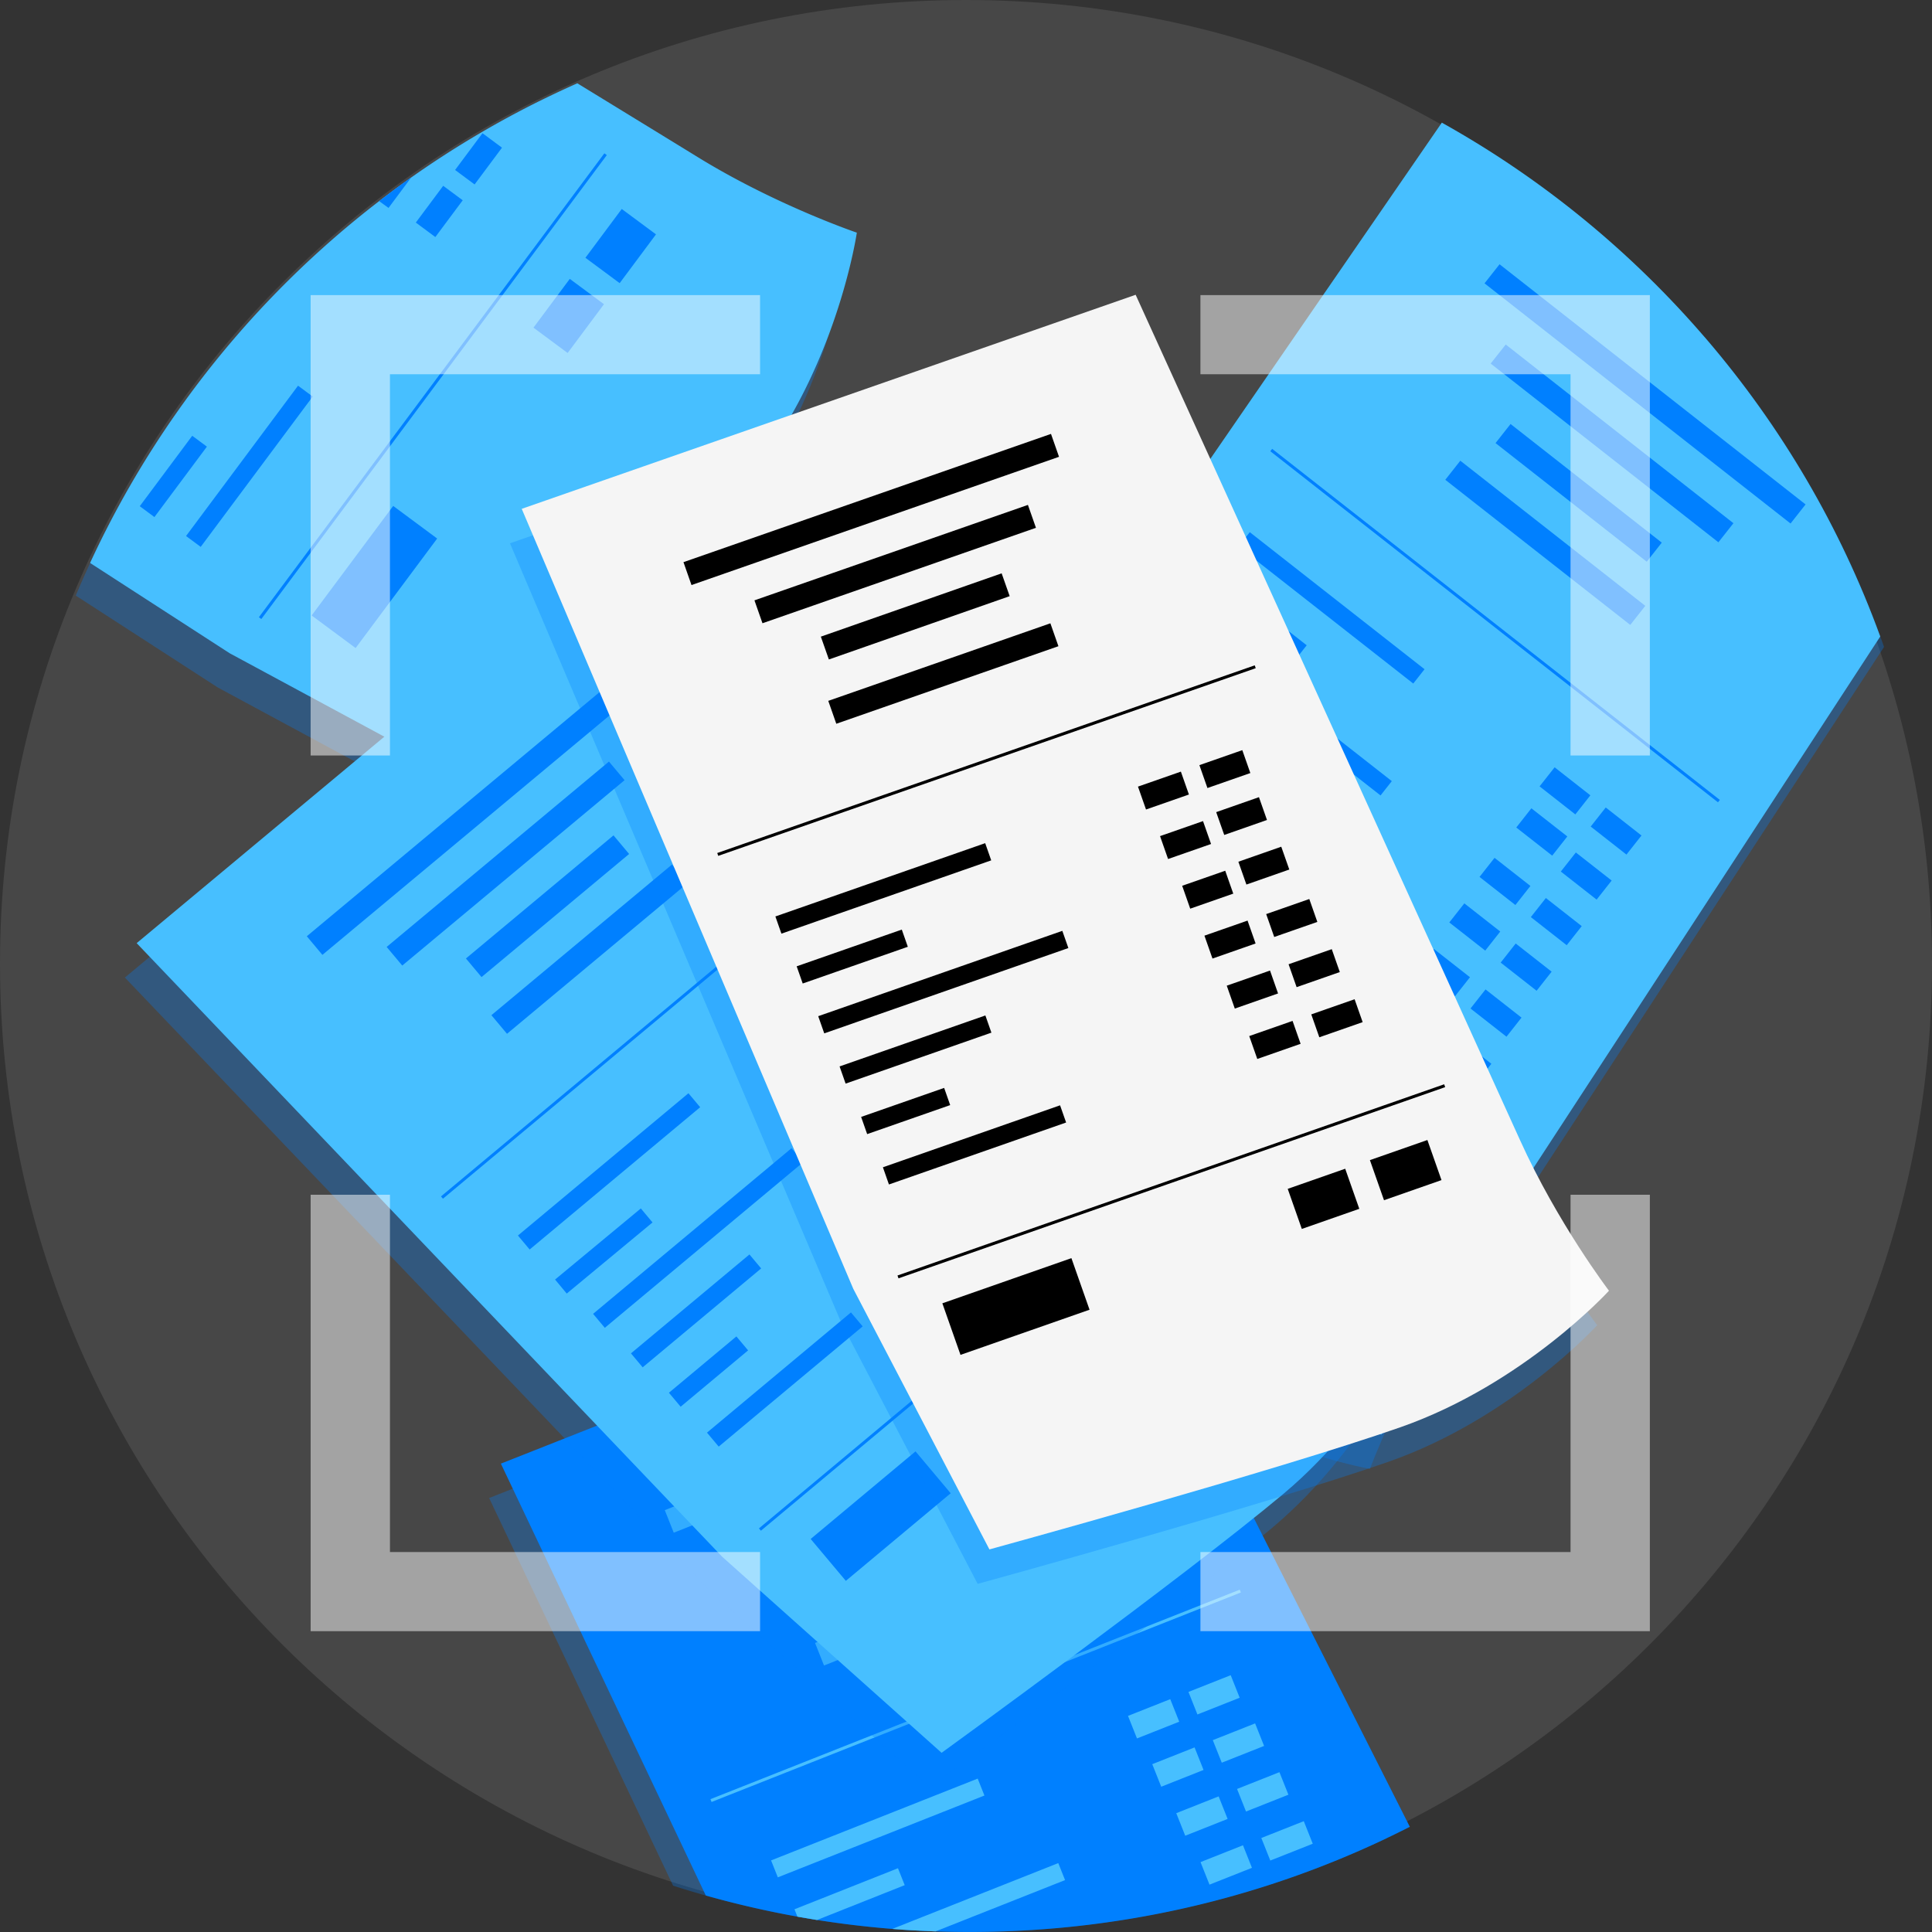 <svg xmlns="http://www.w3.org/2000/svg" width="512" height="512" fill="none"><rect width="100%" height="100%" fill="#333333" stroke="none"/><path fill="#fff" fill-opacity=".1" d="M256 510.785c141.385 0 256-114.343 256-255.392C512 114.343 397.385 0 256 0S0 114.343 0 255.393c0 141.049 114.615 255.392 256 255.392z"/><path fill="#0080FF" d="M367.434 487.169a337406.14 337406.14 0 0 0-77.603-153.516l-160.206 63.338 48.75 102.738c62.324 19.95 129.928 15.443 189.059-12.56z" opacity=".3"/><path fill="#0080FF" d="M373.619 484.124c-33.109-65.54-80.655-159.585-80.655-159.585l-160.226 63.337 54.312 114.456a257.127 257.127 0 0 0 70.034 9.655c41.964 0 81.579-10.055 116.535-27.863z"/><path fill="#47BFFF" d="m328.547 421.278-140.274 55.52.297.745 140.273-55.52-.296-.745zm-69.449 50.068-54.754 21.682 1.785 4.487 54.754-21.682-1.785-4.487zm51.033-21.053-11.197 4.435 2.377 5.976 11.198-4.434-2.378-5.977zm16.019-6.35-11.197 4.434 2.378 5.976 11.197-4.434-2.378-5.976zm-86.393 55.644-1.787-4.486-27.427 10.876.783 1.963c1.707.301 3.454.601 5.18.882l23.251-9.235zm76.817-36.506-11.215 4.443 2.379 5.976 11.215-4.443-2.379-5.976zm16.043-6.366-11.215 4.443 2.379 5.976 11.215-4.443-2.379-5.976zm-50.373 41.511-1.787-4.487-44.012 17.447c3.795.301 7.61.521 11.465.661l34.334-13.601v-.02zm40.708-22.167-11.233 4.451 2.379 5.976 11.233-4.451-2.379-5.976zm16.11-6.418-11.234 4.451 2.379 5.976 11.234-4.451-2.379-5.976zm-9.661 19.374-11.253 4.459 2.379 5.975 11.253-4.458-2.379-5.976zm16.113-6.386-11.252 4.458 2.379 5.976 11.252-4.458-2.379-5.976zm-73.425-120.37-95.917 37.944 2.376 5.977 95.917-37.944-2.376-5.977zm-4.663 18.788-71.395 28.344 2.391 5.992 71.394-28.344-2.39-5.992zm-5.696 19.162-47.386 18.755 2.377 5.977 47.386-18.756-2.377-5.976zm12.234 12.244-57.968 22.943 2.377 5.977 57.968-22.943-2.377-5.977z"/><path fill="#0080FF" d="m20.078 157.842 37.687 24.378 68.669 37.057s51.34-59.852 72.041-87.675c20.701-27.823 25.48-60.854 25.48-60.854s-21.284-7.19-41.984-19.91c-4.98-3.065-19.677-12.079-39.174-23.997-55.356 27.542-98.906 74.054-122.719 131.001z" opacity=".3"/><path fill="#47BFFF" d="m23.875 149.19 37.005 23.936 68.688 37.057s51.34-59.852 72.021-87.674c20.701-27.823 25.48-60.854 25.48-60.854s-21.263-7.191-41.984-19.91c-4.357-2.685-16.163-9.916-32.086-19.67A257.033 257.033 0 0 0 23.875 149.19z"/><path fill="#0080FF" d="m160.163 40.627-91.554 122.94.645.478 91.554-122.94-.645-.477zM50.944 115.484 37.04 134.149l3.884 2.88 13.905-18.665-3.884-2.88zm52.018-60.38 6.023-8.092a232.315 232.315 0 0 0-8.493 6.29l2.47 1.802zM78.983 102.21l-29.678 39.839 3.883 2.879 29.68-39.838-3.885-2.88zm38.47-52.97-7.258 9.743 5.173 3.836 7.258-9.743-5.173-3.835zm10.407-13.939-7.258 9.743 5.173 3.835 7.258-9.742-5.173-3.836zm-23.661 98.779-21.613 29.023 11.653 8.636 21.613-29.022-11.653-8.637zm46.799-60.176-9.627 12.928 9.058 6.714 9.627-12.928-9.058-6.713zm13.768-18.52-9.625 12.93 9.075 6.723 9.625-12.929-9.075-6.724z"/><path fill="#0080FF" d="m451.726 89.298-68.528-53.803L255.78 220.54l-38.952 67.483s58.609 52.801 85.916 74.194c27.306 21.393 60.315 27.042 60.315 27.042s7.751-21.032 21.083-41.344c9.959-15.203 80.374-123.149 115.149-176.471-10.561-30.106-26.704-57.969-47.565-82.166v.02z" opacity=".3"/><path fill="#47BFFF" d="M382.111 32.49 258.89 211.445l-38.952 67.504s58.608 52.781 85.915 74.174c27.327 21.393 60.316 27.042 60.316 27.042s7.75-21.033 21.082-41.344c9.577-14.622 75.113-115.077 111.034-170.141-21.143-58.09-62.765-106.384-116.174-136.17v-.02z"/><path fill="#0080FF" d="m337.137 118.949-.496.63 118.642 93.04.496-.63-118.642-93.04z"/><path fill="#47BFFF" d="m268.246 219.388-.496.631 120.744 94.586.496-.63-120.744-94.587z"/><path fill="#0080FF" d="m331.205 141.034-2.99 3.795 46.314 36.32 2.99-3.795-46.314-36.32zm80.786 62.309-3.983 5.055 9.471 7.428 3.983-5.055-9.471-7.428zm13.547 10.648-3.983 5.055 9.471 7.427 3.983-5.055-9.471-7.427zM323.08 152.814l-2.99 3.795 23.207 18.193 2.99-3.795-23.207-18.193zm82.752 61.395-4.004 5.089 9.524 7.458 4.004-5.09-9.524-7.457zm11.783 11.704-3.982 5.056 9.488 7.438 3.982-5.056-9.488-7.438zm-102.668-61.159-2.99 3.796 53.898 42.252 2.99-3.796-53.898-42.252zm81.125 62.581-3.982 5.056 9.504 7.45 3.982-5.056-9.504-7.45zm13.598 10.648-3.982 5.056 9.504 7.451 3.982-5.056-9.504-7.451z"/><path fill="#47BFFF" d="m306.806 176.708-2.99 3.796 32.191 25.235 2.99-3.796-32.191-25.235z"/><path fill="#0080FF" d="m388.064 239.403-3.982 5.056 9.52 7.463 3.982-5.056-9.52-7.463zm13.613 10.638-3.982 5.057 9.521 7.461 3.982-5.057-9.521-7.461z"/><path fill="#47BFFF" d="m298.563 188.677-2.989 3.797 18.332 14.365 2.989-3.796-18.332-14.366z"/><path fill="#0080FF" d="m380.001 251.49-3.981 5.057 9.552 7.486 3.982-5.057-9.553-7.486zm13.68 10.716-3.982 5.057 9.537 7.473 3.981-5.056-9.536-7.474z"/><path fill="#47BFFF" d="m290.348 200.734-2.989 3.796 39.127 30.662 2.989-3.797-39.127-30.661zm81.586 62.934-3.981 5.057 9.569 7.498 3.981-5.057-9.569-7.498z"/><path fill="#0080FF" d="m385.653 274.416-3.981 5.057 9.568 7.498 3.982-5.056-9.569-7.499z"/><path fill="#47BFFF" d="m268.368 233.388-8.966 11.39 28.504 22.329 8.966-11.39-28.504-22.329zm74.851 60.651-6.969 8.854 12.697 9.946 6.968-8.854-12.696-9.946zm18.184 14.252-6.981 8.87 12.696 9.946 6.982-8.869-12.697-9.947z"/><path fill="#0080FF" d="m397.399 70.036-3.985 5.054 81.098 63.644 3.985-5.054-81.098-63.644zm1.633 21.263-3.985 5.053 60.346 47.359 3.985-5.054-60.346-47.358zm1.284 21.068-3.984 5.054 40.073 31.437 3.984-5.054-40.073-31.437zM387 122.095l-3.984 5.054 49.022 38.458 3.984-5.054L387 122.095z"/><path fill="#0080FF" d="M339.708 322.676c-17.167-17.186-174.362-173.847-174.362-173.847L33.09 259.059l155.166 162.609 58.187 51.96s63.87-46.311 90.494-68.565c26.624-22.254 38.972-53.282 38.972-53.282s-19.034-11.918-36.201-29.105z" opacity=".3"/><path fill="#47BFFF" d="M379.018 342.667s-12.348 31.027-38.972 53.282c-26.624 22.254-90.514 68.565-90.514 68.565l-58.147-51.96-155.166-162.61 132.236-110.229s157.214 156.661 174.361 173.847c17.167 17.186 36.202 29.125 36.202 29.125v-.02z"/><path fill="#0080FF" d="m232.623 220.466-115.756 96.592.515.614 115.756-96.591-.515-.615zm86.212 86.252-117.706 98.324.516.614 117.706-98.323-.516-.615zm-136.39-16.997-45.187 37.706 3.104 3.703 45.188-37.706-3.105-3.703z"/><path fill="#47BFFF" d="m224.278 253.694-9.239 7.712 4.136 4.932 9.239-7.713-4.136-4.931zm13.224-10.981-9.24 7.711 4.135 4.932 9.241-7.711-4.136-4.932z"/><path fill="#0080FF" d="m169.828 320.248-22.73 18.846 3.093 3.712 22.73-18.846-3.093-3.712z"/><path fill="#47BFFF" d="m234.388 263.918-9.255 7.726 4.136 4.931 9.255-7.725-4.136-4.932zm13.254-11.053-9.255 7.725 4.136 4.931 9.254-7.725-4.135-4.931z"/><path fill="#0080FF" d="m209.748 304.298-52.572 43.884 3.105 3.702L212.853 308l-3.105-3.702z"/><path fill="#47BFFF" d="m244.548 274.205-9.271 7.738 4.136 4.932 9.271-7.738-4.136-4.932zm13.277-11.098-9.27 7.738 4.136 4.931 9.27-7.738-4.136-4.931z"/><path fill="#0080FF" d="m198.609 332.445-31.398 26.209 3.105 3.703 31.399-26.21-3.106-3.702z"/><path fill="#47BFFF" d="m254.747 284.52-9.286 7.751 4.136 4.932 9.285-7.751-4.135-4.932zm13.685-9.695-9.327 7.733 4.133 4.96 9.327-7.733-4.133-4.96z"/><path fill="#0080FF" d="m195.149 354.165-17.876 14.927 3.106 3.702 17.876-14.927-3.106-3.702z"/><path fill="#47BFFF" d="m265.006 294.809-9.315 7.778 4.137 4.931 9.315-7.779-4.137-4.93zm13.325-11.144-9.3 7.766 4.137 4.93 9.3-7.765-4.137-4.931z"/><path fill="#0080FF" d="m225.512 347.803-38.153 31.859 3.106 3.702 38.153-31.859-3.106-3.702z"/><path fill="#47BFFF" d="m275.299 305.199-9.33 7.791 4.137 4.931 9.33-7.791-4.137-4.931zm13.36-11.157-9.331 7.791 4.137 4.931 9.33-7.792-4.136-4.93z"/><path fill="#0080FF" d="m242.623 384.629-27.787 23.211 9.319 11.104 27.787-23.212-9.319-11.103z"/><path fill="#47BFFF" d="m302.186 336.992-12.377 10.339 7.244 8.631 12.377-10.339-7.244-8.631zm17.719-14.812-12.378 10.339 7.257 8.646 12.378-10.339-7.257-8.646z"/><path fill="#0080FF" d="m160.475 182.101-79.17 66.016 4.133 4.934 79.17-66.016-4.133-4.934zm.905 19.723-58.911 49.123 4.133 4.934 58.912-49.124-4.134-4.933zm1.206 19.557-39.109 32.623 4.134 4.933 39.109-32.623-4.134-4.933zm15.484 7.744-47.843 39.908 4.134 4.933 47.843-39.908-4.134-4.933z"/><path fill="#0080FF" d="M399.682 311.218c-9.999-22.114-101.858-223.964-101.858-223.964L135.148 143.98l87.864 206.698 36.081 69.066s76.137-20.912 108.905-32.37c32.768-11.477 55.276-36.175 55.276-36.175s-13.593-17.848-23.592-39.962v-.02z" opacity=".3"/><path fill="#F5F5F5" d="M426.387 342.066s-22.508 24.698-55.276 36.175c-32.768 11.478-108.905 32.37-108.905 32.37l-36.081-69.066-87.863-206.698L300.957 78.12s91.839 201.85 101.838 223.964c9.999 22.114 23.592 39.962 23.592 39.962v.02z"/><path fill="#000" d="m332.515 176.322-142.437 49.735.265.756 142.438-49.735-.266-.756zm50.203 111.026-144.874 50.671.265.756 144.875-50.671-.266-.756zm-121.634-63.899-55.6 19.424 1.6 4.556 55.599-19.424-1.599-4.556zm51.86-18.961-11.37 3.972 2.13 6.068 11.37-3.972-2.13-6.068zm16.278-5.691-11.37 3.973 2.13 6.068 11.37-3.972-2.13-6.069zm-90.24 47.555-27.857 9.732 1.599 4.556 27.857-9.732-1.599-4.556zm79.829-28.751-11.389 3.979 2.13 6.069 11.389-3.979-2.13-6.069zm14.823-6.344-11.329 3.967 2.128 6.048 11.329-3.967-2.128-6.048zm-52.107 35.429L216.836 269.3l1.6 4.556 64.692-22.614-1.601-4.556zm43.169-15.932-11.407 3.987 2.131 6.068 11.408-3.987-2.132-6.068zm14.851-6.365-11.367 3.98 2.128 6.048 11.367-3.98-2.128-6.048zm-78.414 44.719-38.637 13.506 1.6 4.556 38.637-13.506-1.6-4.556zm69.481-25.14-11.426 3.994 2.131 6.068 11.426-3.994-2.131-6.068zm16.363-5.718-11.426 3.994 2.131 6.068 11.426-3.994-2.131-6.068zm-96.77 50.057-22 7.69 1.6 4.556 22-7.69-1.6-4.556zm86.358-31.099-11.463 4.01 2.132 6.068 11.463-4.01-2.132-6.068zm16.364-5.669-11.445 4.001 2.132 6.068 11.445-4.001-2.132-6.068zm-72 41.382-46.952 16.422 1.6 4.555 46.953-16.422-1.601-4.555zm61.612-22.368-11.482 4.016 2.132 6.068 11.482-4.016-2.132-6.068zm16.441-5.744-11.482 4.016 2.132 6.068 11.483-4.016-2.133-6.068zm-75.049 68.615-34.199 11.968 4.806 13.665 34.198-11.967-4.805-13.666zm72.558-23.696-15.233 5.331 3.735 10.622 15.233-5.331-3.735-10.622zm21.781-7.613-15.233 5.331 3.735 10.623 15.233-5.331-3.735-10.623zm-99.751-187.126-97.396 33.989 2.128 6.069 97.396-33.989-2.128-6.069zm-6.114 18.817-72.473 25.292 2.128 6.069 72.474-25.291-2.129-6.07zm-6.963 18.135-47.913 16.777 2.128 6.048 47.913-16.777-2.128-6.048zm12.918 13.242L219.5 185.736l2.129 6.069 58.863-20.553-2.13-6.069z"/><path fill="#fff" fill-opacity=".5" d="M103.342 99.172h98.084V78.2H82.32v122.008h21.022V99.172zm312.866 0v101.036h21.022V78.2H318.125v20.972h98.083zm0 312.14h-98.083v20.973H437.23V316.627h-21.022v94.685zm-312.866 0v-94.685H82.32v115.658h119.106v-20.973h-98.084z"/></svg>